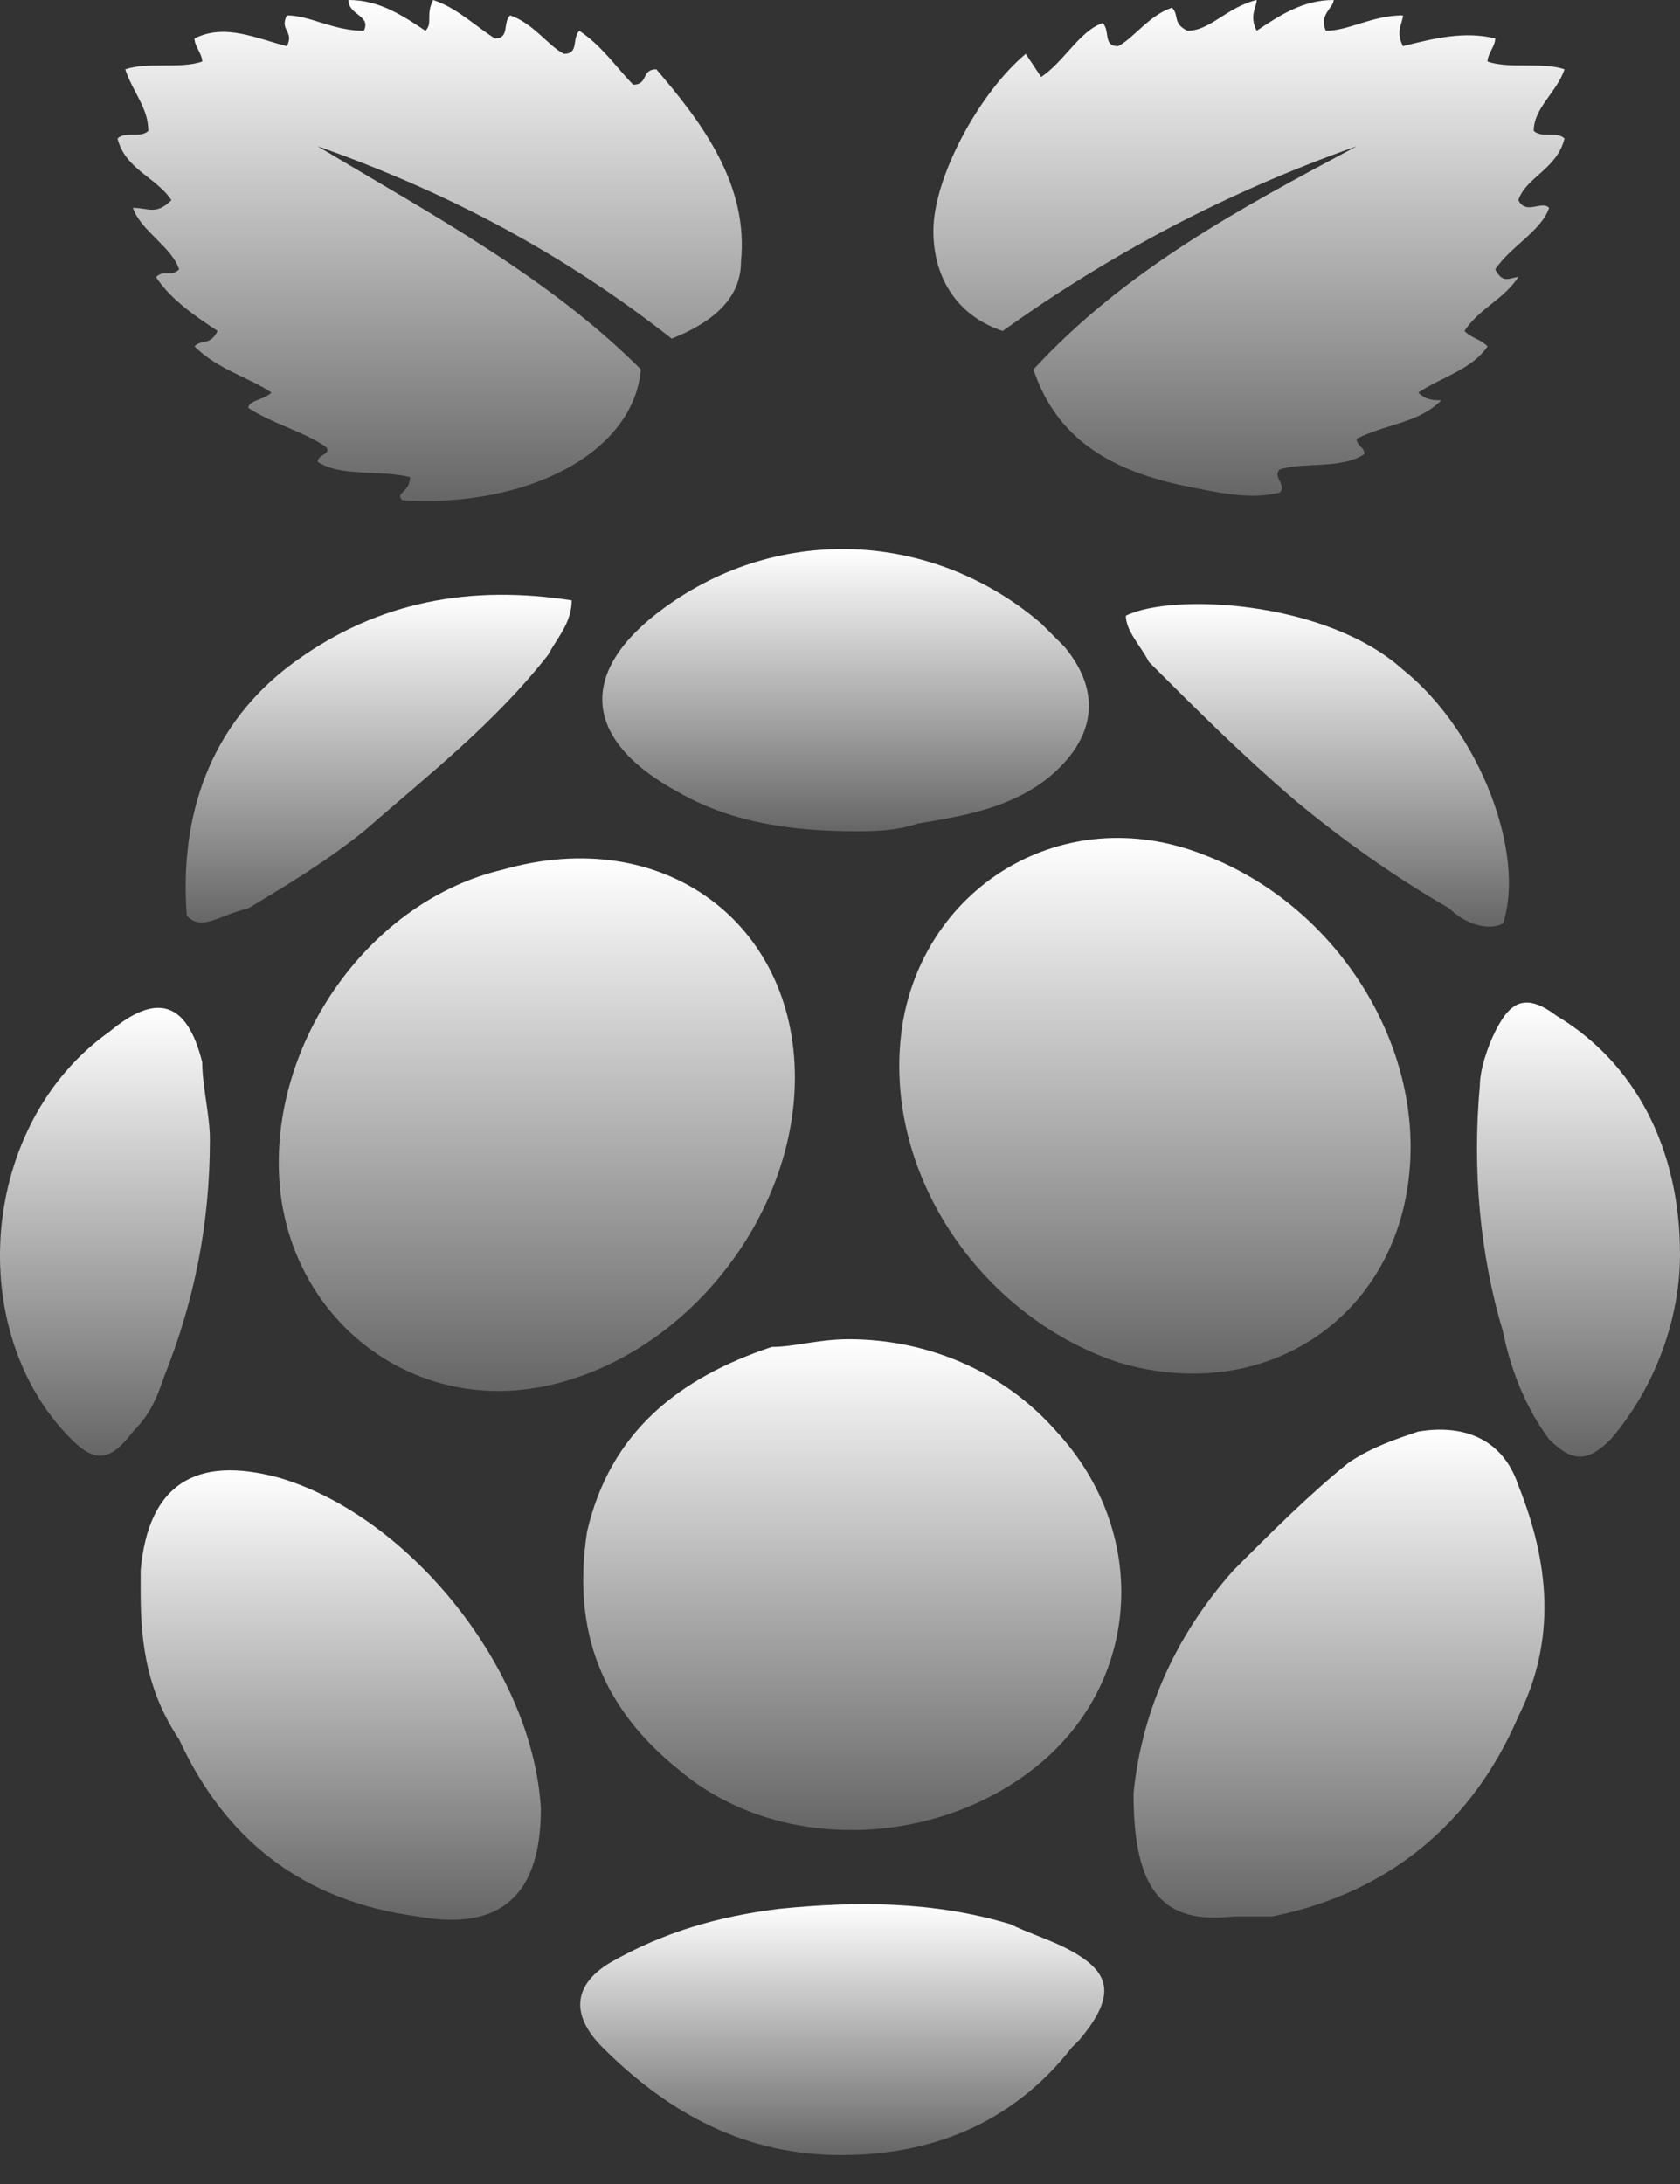 <svg width="50" height="65" viewBox="0 0 50 65" fill="none" xmlns="http://www.w3.org/2000/svg">
<rect x="0" y="0" width="50" height="65" fill="#333333" stroke="none"/>
<path d="M19.991 10.079C16.784 7.559 13.348 5.727 9.454 4.352C12.89 6.414 16.326 8.247 19.075 10.995C18.846 13.515 15.639 15.119 11.974 14.889C11.745 14.661 12.203 14.661 12.203 14.202C11.286 13.973 10.141 14.202 9.454 13.744C9.454 13.515 9.912 13.515 9.683 13.286C8.996 12.828 8.079 12.599 7.392 12.141C7.392 11.912 7.85 11.912 8.079 11.683C7.392 11.224 6.476 10.995 5.789 10.308C6.018 10.079 6.247 10.308 6.476 9.85C5.789 9.392 5.102 8.934 4.643 8.247C4.872 8.017 5.102 8.247 5.331 8.017C5.102 7.33 4.185 6.872 3.956 6.185C4.414 6.185 4.643 6.414 5.102 5.956C4.643 5.269 3.727 5.04 3.498 4.123C3.727 3.894 4.185 4.123 4.414 3.894C4.414 3.207 3.956 2.749 3.727 2.062C4.414 1.833 5.331 2.062 6.018 1.833C6.018 1.603 5.789 1.374 5.789 1.145C6.705 0.687 7.621 1.145 8.538 1.374C8.767 0.916 8.309 0.916 8.538 0.458C9.225 0.458 9.912 0.916 10.828 0.916C11.057 0.458 10.37 0.458 10.37 0C11.286 0 11.974 0.458 12.661 0.916C12.89 0.687 12.661 0.458 12.89 0C13.577 0.229 14.035 0.687 14.723 1.145C15.181 1.145 14.951 0.687 15.181 0.458C15.868 0.687 16.326 1.374 16.784 1.603C17.242 1.603 17.013 1.145 17.242 0.916C17.929 1.374 18.388 2.062 18.846 2.52C19.304 2.52 19.075 2.062 19.533 2.062C20.907 3.665 22.282 5.498 22.053 7.788C22.053 8.934 21.136 9.621 19.991 10.079Z" fill="url(#paint0_linear_228_35815)"/>
<path d="M42.211 11.683C42.44 11.912 42.669 11.912 42.898 11.912C42.211 12.599 41.294 12.599 40.378 13.057C40.378 13.286 40.607 13.286 40.607 13.515C39.92 13.973 38.775 13.744 38.087 13.973C37.858 14.202 38.316 14.431 38.087 14.661C37.171 14.889 36.255 14.661 35.109 14.431C33.048 13.973 31.444 13.057 30.757 10.995C33.506 8.017 36.942 6.185 40.378 4.352C36.484 5.727 33.048 7.559 29.841 9.85C28.466 9.392 27.779 8.247 27.779 6.872C27.779 5.269 29.154 2.749 30.528 1.603L30.986 2.291C31.674 1.833 32.132 0.916 32.819 0.687C33.048 0.916 32.819 1.374 33.277 1.374C33.735 1.145 34.193 0.458 34.88 0.229C35.109 0.458 34.88 0.687 35.339 0.916C36.026 0.916 36.484 0.229 37.4 0C37.4 0.229 37.171 0.458 37.4 0.916C38.087 0.458 38.775 0 39.691 0C39.691 0.229 39.233 0.458 39.462 0.916C40.149 0.916 40.836 0.458 41.753 0.458C41.753 0.687 41.523 0.916 41.753 1.374C42.669 1.145 43.585 0.916 44.501 1.145C44.501 1.374 44.272 1.603 44.272 1.833C44.959 2.062 45.876 1.833 46.563 2.062C46.334 2.749 45.647 3.207 45.647 3.894C45.876 4.123 46.334 3.894 46.563 4.123C46.334 5.04 45.418 5.269 45.189 5.956C45.418 6.414 45.876 5.956 46.105 6.185C45.876 6.872 44.959 7.33 44.501 8.017C44.73 8.476 44.959 8.247 45.189 8.247C44.73 8.934 44.043 9.163 43.585 9.85C43.814 10.079 44.043 10.079 44.272 10.308C43.814 10.995 42.898 11.224 42.211 11.683Z" fill="url(#paint1_linear_228_35815)"/>
<path d="M23.657 32.069C23.657 36.193 20.45 40.316 16.327 41.232C12.203 42.149 8.538 39.171 8.309 35.047C8.08 30.924 11.058 26.801 14.952 25.885C19.763 24.51 23.657 27.488 23.657 32.069Z" fill="url(#paint2_linear_228_35815)"/>
<path d="M41.982 34.131C41.982 38.942 37.859 41.92 33.277 40.545C29.154 39.171 26.176 34.818 26.863 30.466C27.551 26.343 31.674 23.823 35.797 25.427C39.462 26.801 41.982 30.466 41.982 34.131Z" fill="url(#paint3_linear_228_35815)"/>
<path d="M25.26 39.858C27.551 39.858 29.842 40.774 31.445 42.607C34.194 45.585 33.965 49.937 30.987 52.457C28.009 54.977 23.199 55.206 20.221 52.686C17.93 50.853 17.014 48.563 17.472 45.585C18.159 42.607 20.221 41.003 22.97 40.087C23.657 40.087 24.344 39.858 25.26 39.858Z" fill="url(#paint4_linear_228_35815)"/>
<path d="M33.736 53.373C33.965 51.082 34.882 48.791 36.714 46.73C37.86 45.584 39.005 44.439 40.15 43.523C40.837 43.065 41.525 42.836 42.212 42.606C43.586 42.377 44.732 42.836 45.19 44.21C46.106 46.501 46.335 48.791 45.19 51.082C43.815 54.289 41.296 56.351 37.86 57.038C37.63 57.038 37.172 57.038 36.714 57.038C34.653 57.267 33.736 56.351 33.736 53.373Z" fill="url(#paint5_linear_228_35815)"/>
<path d="M4.186 47.417C4.186 47.417 4.186 46.959 4.186 46.73C4.415 44.21 5.789 43.294 8.309 43.981C12.203 45.127 15.868 49.708 16.097 53.831C16.097 56.351 14.952 57.496 12.432 57.038C8.996 56.58 6.705 54.747 5.331 51.77C4.415 50.395 4.186 49.021 4.186 47.417Z" fill="url(#paint6_linear_228_35815)"/>
<path d="M25.489 24.739C23.656 24.739 21.824 24.51 20.22 23.594C17.242 21.991 17.242 19.929 19.762 18.096C23.198 15.577 27.779 15.806 30.986 18.555C31.215 18.784 31.445 19.013 31.674 19.242C32.819 20.616 32.59 21.991 31.215 23.136C30.07 24.052 28.696 24.281 27.321 24.51C26.634 24.739 25.947 24.739 25.489 24.739Z" fill="url(#paint7_linear_228_35815)"/>
<path d="M25.031 64.139C22.282 64.139 19.991 62.994 17.93 60.932C17.013 60.016 17.013 59.1 18.159 58.412C19.762 57.496 21.366 57.038 23.198 56.809C25.489 56.58 27.779 56.58 30.07 57.267C30.528 57.496 31.216 57.725 31.674 57.954C33.048 58.641 33.277 59.329 32.132 60.703C32.132 60.703 32.132 60.703 31.903 60.932C30.299 62.994 28.009 64.139 25.031 64.139Z" fill="url(#paint8_linear_228_35815)"/>
<path d="M6.247 33.902C6.247 36.422 5.789 38.713 4.873 41.003C4.644 41.691 4.415 42.149 3.957 42.607C3.27 43.523 2.811 43.523 2.124 42.836C-1.083 39.629 -0.625 33.444 3.27 30.695C4.644 29.55 5.56 29.779 6.018 31.611C6.018 32.299 6.247 33.215 6.247 33.902Z" fill="url(#paint9_linear_228_35815)"/>
<path d="M50 37.338C50 39.171 49.312 41.232 47.938 42.836C47.251 43.523 46.793 43.523 46.105 42.836C45.418 41.919 44.96 40.774 44.731 39.629C44.044 37.338 43.815 34.818 44.044 32.299C44.044 31.84 44.273 31.153 44.502 30.695C44.96 29.779 45.418 29.55 46.335 30.237C48.625 31.611 50 34.131 50 37.338Z" fill="url(#paint10_linear_228_35815)"/>
<path d="M5.56 27.259C5.331 24.281 6.247 21.532 8.767 19.7C11.287 17.867 14.036 17.409 17.014 17.867C17.014 18.555 16.556 19.013 16.327 19.471C14.723 21.532 12.661 23.136 10.829 24.739C9.684 25.656 8.538 26.343 7.393 27.03C6.477 27.259 6.018 27.717 5.56 27.259Z" fill="url(#paint11_linear_228_35815)"/>
<path d="M44.731 27.488C44.273 27.717 43.586 27.488 43.128 27.03C41.524 26.114 39.921 24.968 38.546 23.823C36.943 22.449 35.569 21.074 34.194 19.7C33.965 19.242 33.507 18.783 33.507 18.325C34.881 17.638 39.463 17.867 41.753 19.929C44.044 21.761 45.419 25.427 44.731 27.488Z" fill="url(#paint12_linear_228_35815)"/>
<defs>
<linearGradient id="paint0_linear_228_35815" x1="12.788" y1="0" x2="12.788" y2="14.911" gradientUnits="userSpaceOnUse">
<stop stop-color="white"/>
<stop offset="1" stop-color="#666666"/>
</linearGradient>
<linearGradient id="paint1_linear_228_35815" x1="37.171" y1="0" x2="37.171" y2="14.755" gradientUnits="userSpaceOnUse">
<stop stop-color="white"/>
<stop offset="1" stop-color="#666666"/>
</linearGradient>
<linearGradient id="paint2_linear_228_35815" x1="15.977" y1="25.547" x2="15.977" y2="41.399" gradientUnits="userSpaceOnUse">
<stop stop-color="white"/>
<stop offset="1" stop-color="#666666"/>
</linearGradient>
<linearGradient id="paint3_linear_228_35815" x1="34.373" y1="24.939" x2="34.373" y2="40.881" gradientUnits="userSpaceOnUse">
<stop stop-color="white"/>
<stop offset="1" stop-color="#666666"/>
</linearGradient>
<linearGradient id="paint4_linear_228_35815" x1="25.364" y1="39.858" x2="25.364" y2="54.465" gradientUnits="userSpaceOnUse">
<stop stop-color="white"/>
<stop offset="1" stop-color="#666666"/>
</linearGradient>
<linearGradient id="paint5_linear_228_35815" x1="39.851" y1="42.55" x2="39.851" y2="57.071" gradientUnits="userSpaceOnUse">
<stop stop-color="white"/>
<stop offset="1" stop-color="#666666"/>
</linearGradient>
<linearGradient id="paint6_linear_228_35815" x1="10.141" y1="43.76" x2="10.141" y2="57.137" gradientUnits="userSpaceOnUse">
<stop stop-color="white"/>
<stop offset="1" stop-color="#666666"/>
</linearGradient>
<linearGradient id="paint7_linear_228_35815" x1="25.166" y1="16.341" x2="25.166" y2="24.739" gradientUnits="userSpaceOnUse">
<stop stop-color="white"/>
<stop offset="1" stop-color="#666666"/>
</linearGradient>
<linearGradient id="paint8_linear_228_35815" x1="25.067" y1="56.672" x2="25.067" y2="64.139" gradientUnits="userSpaceOnUse">
<stop stop-color="white"/>
<stop offset="1" stop-color="#666666"/>
</linearGradient>
<linearGradient id="paint9_linear_228_35815" x1="3.124" y1="29.995" x2="3.124" y2="43.326" gradientUnits="userSpaceOnUse">
<stop stop-color="white"/>
<stop offset="1" stop-color="#666666"/>
</linearGradient>
<linearGradient id="paint10_linear_228_35815" x1="46.979" y1="29.837" x2="46.979" y2="43.351" gradientUnits="userSpaceOnUse">
<stop stop-color="white"/>
<stop offset="1" stop-color="#666666"/>
</linearGradient>
<linearGradient id="paint11_linear_228_35815" x1="11.27" y1="17.702" x2="11.27" y2="27.455" gradientUnits="userSpaceOnUse">
<stop stop-color="white"/>
<stop offset="1" stop-color="#666666"/>
</linearGradient>
<linearGradient id="paint12_linear_228_35815" x1="39.208" y1="17.977" x2="39.208" y2="27.578" gradientUnits="userSpaceOnUse">
<stop stop-color="white"/>
<stop offset="1" stop-color="#666666"/>
</linearGradient>
</defs>
</svg>
